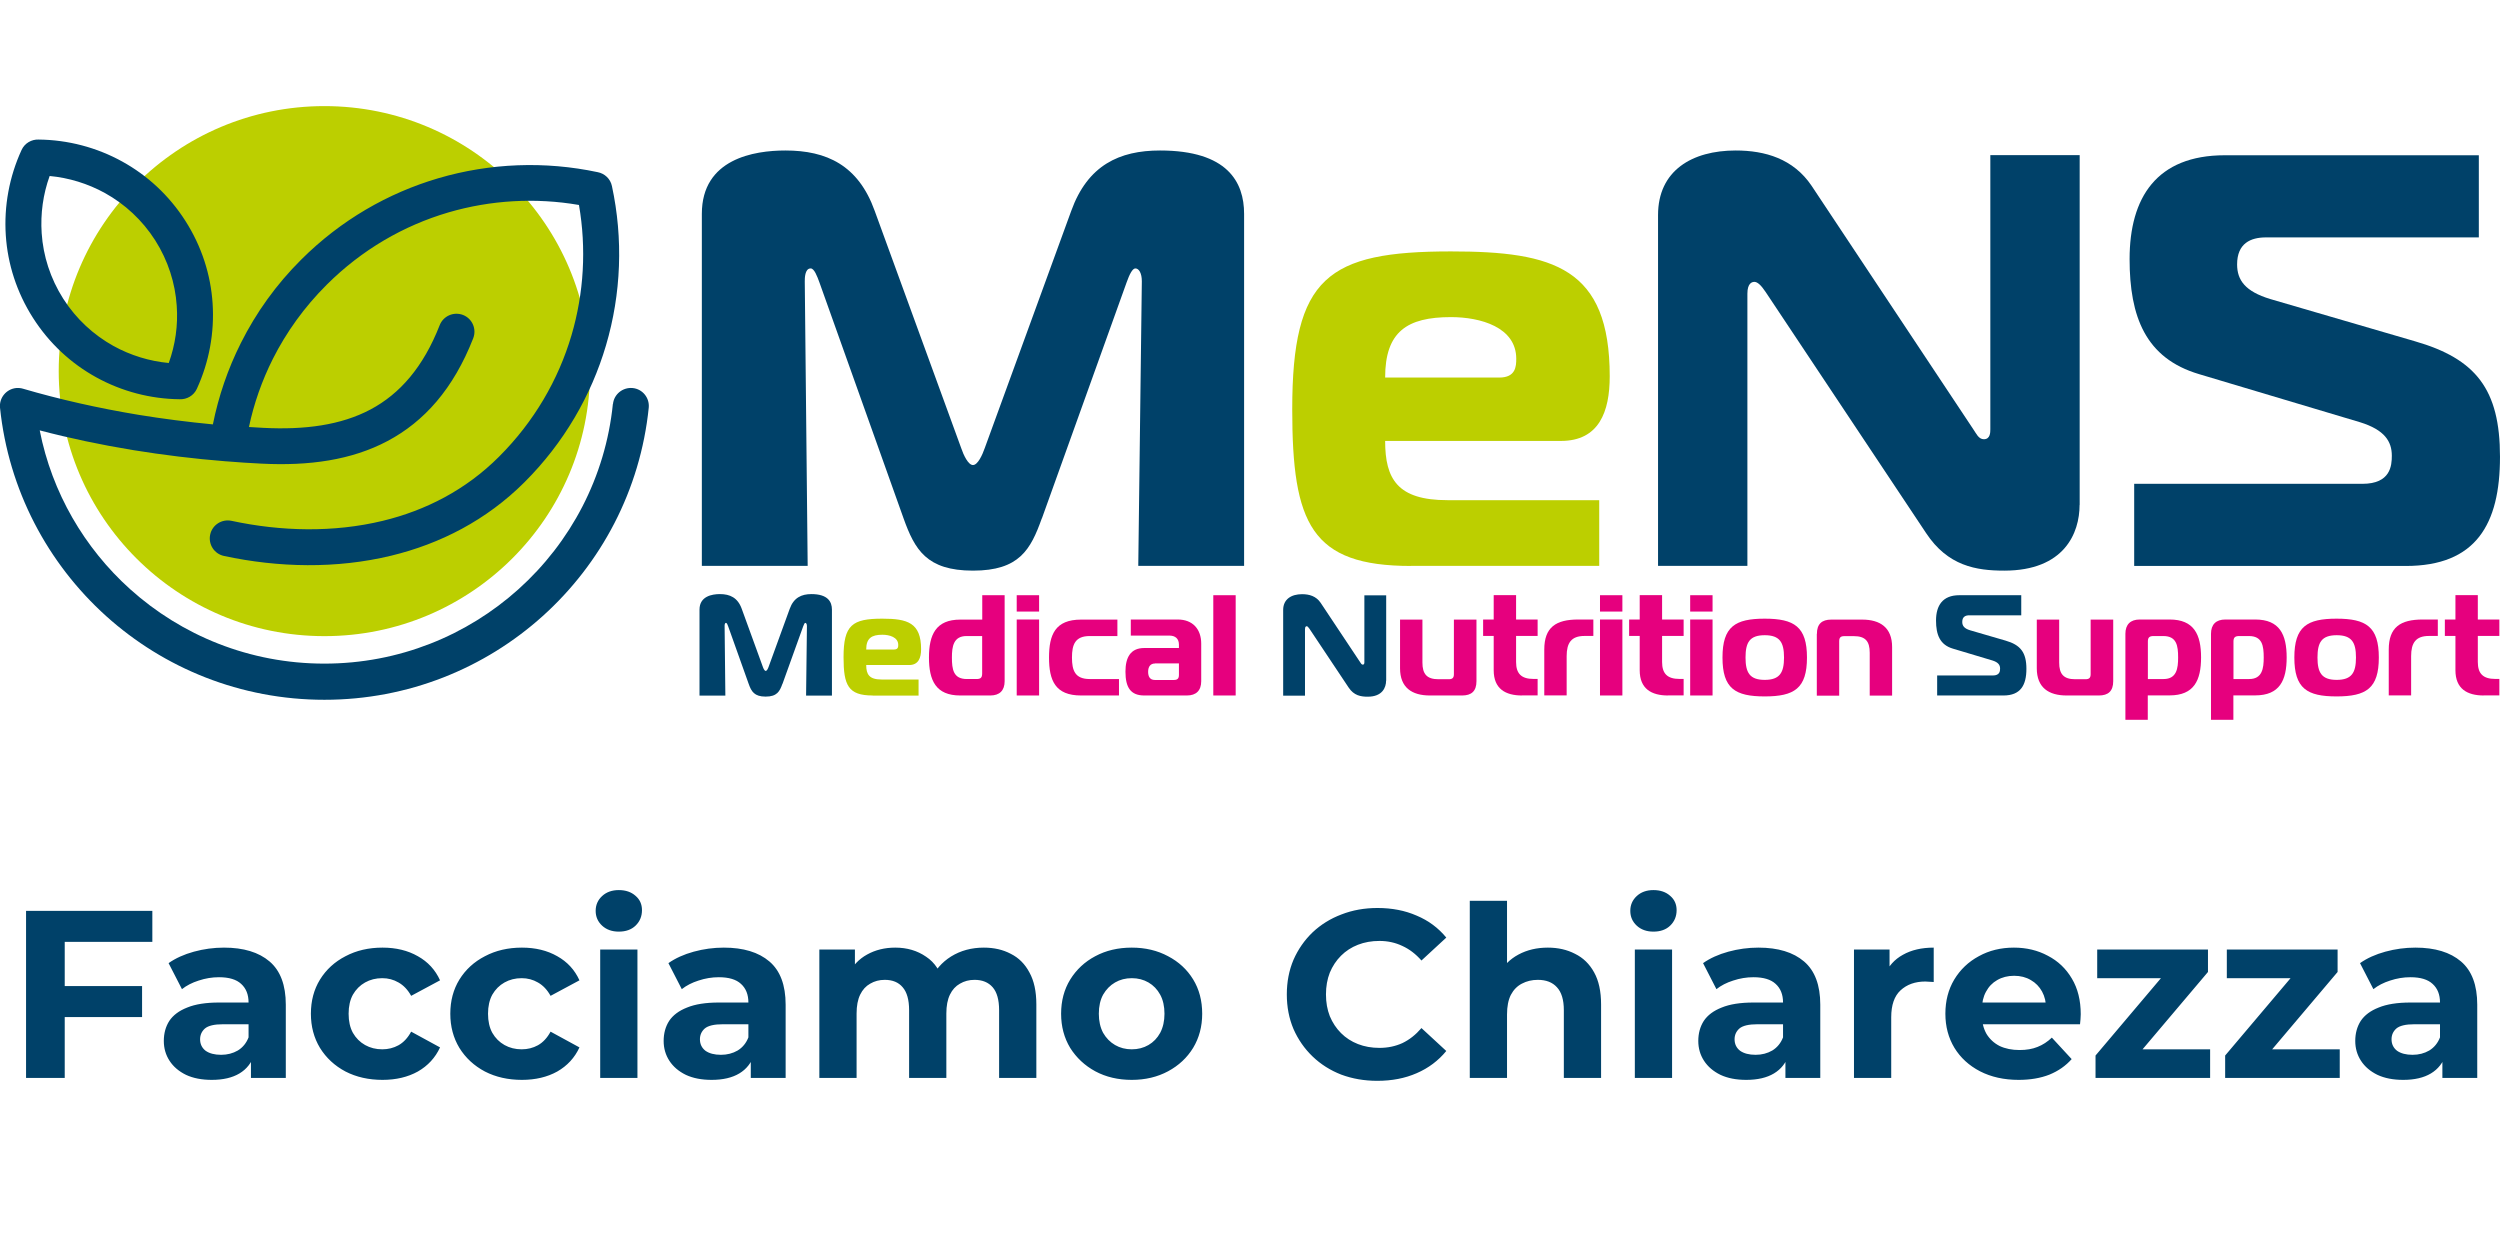 <svg width="377" height="189" viewBox="0 0 377 189" fill="none" xmlns="http://www.w3.org/2000/svg">
<g clip-path="url(#clip0_2112_4933)">
<path d="M117.985 103.131C117.576 104.273 117.166 105.048 115.457 105.048C113.748 105.048 113.31 104.273 112.901 103.131L109.808 94.451C109.723 94.211 109.61 93.929 109.483 93.929C109.271 93.929 109.271 94.296 109.271 94.408L109.384 104.893H105.486V91.928C105.486 89.899 107.407 89.589 108.565 89.589C110.076 89.589 111.249 90.124 111.856 91.815L115.033 100.553C115.118 100.806 115.288 101.173 115.471 101.173C115.655 101.173 115.824 100.806 115.909 100.553L119.087 91.815C119.694 90.124 120.866 89.589 122.363 89.589C124.849 89.589 125.456 90.758 125.456 91.928V104.893H121.558L121.685 94.408C121.685 94.112 121.572 93.929 121.445 93.929C121.332 93.929 121.233 94.141 121.121 94.451L117.999 103.131H117.985Z" fill="#004169"/>
<path d="M131.585 104.879C127.899 104.879 127.207 103.328 127.207 99.115C127.207 94.253 128.506 93.295 133.054 93.295C136.839 93.295 138.901 93.901 138.901 97.903C138.901 99.2 138.505 100.285 137.107 100.285H130.625C130.625 101.694 131.077 102.469 132.927 102.469H138.52V104.893H131.585V104.879ZM134.833 97.945C135.441 97.945 135.455 97.537 135.455 97.255C135.455 96.085 134.127 95.719 133.054 95.719C131.43 95.719 130.625 96.254 130.625 97.945H134.833Z" fill="#BCCF00"/>
<path d="M144.805 104.879C141.119 104.879 140.088 102.61 140.088 99.157C140.088 95.705 141.133 93.436 144.805 93.436H148.124V89.758H151.499V102.723C151.499 104.132 150.737 104.879 149.338 104.879H144.819H144.805ZM148.11 95.916H145.751C143.774 95.916 143.548 97.508 143.548 99.157C143.548 100.933 143.76 102.398 145.794 102.398H147.248C147.898 102.398 148.11 102.187 148.11 101.539V95.916Z" fill="#E6007E"/>
<path d="M153.32 92.224V89.758H156.696V92.224H153.32ZM153.32 93.422H156.696V104.879H153.32V93.422Z" fill="#E6007E"/>
<path d="M163.023 104.879C159.125 104.879 158.193 102.61 158.193 99.157C158.193 95.705 159.125 93.436 163.023 93.436H168.503V95.916H164.323C162.12 95.916 161.653 97.213 161.653 99.157C161.653 101.102 162.105 102.399 164.323 102.399H168.743V104.879H163.023Z" fill="#E6007E"/>
<path d="M177.599 93.422C179.873 93.422 181.144 94.888 181.144 97.058V102.723C181.144 104.132 180.382 104.879 178.983 104.879H172.557C170.496 104.879 169.719 103.667 169.719 101.285C169.719 99.129 170.496 97.72 172.557 97.72H177.783V97.227C177.783 96.325 177.26 95.846 176.328 95.846H170.524V93.422H177.599ZM174.153 100.059C173.504 100.059 173.137 100.51 173.137 101.313C173.137 102.046 173.433 102.539 174.139 102.539H177.02C177.557 102.539 177.783 102.328 177.783 101.778V100.045H174.168L174.153 100.059Z" fill="#E6007E"/>
<path d="M182.965 89.758H186.34V104.879H182.965V89.758Z" fill="#E6007E"/>
<path d="M209.023 102.638C209.023 103.681 208.458 105.062 206.255 105.062C205.21 105.062 204.179 104.893 203.374 103.681L197.456 94.803C197.287 94.549 197.16 94.437 197.047 94.437C196.962 94.437 196.793 94.479 196.793 94.874V104.907H193.502V91.985C193.502 90.336 194.759 89.603 196.355 89.603C197.442 89.603 198.473 89.899 199.151 90.9L205.111 99.862C205.224 100.017 205.309 100.228 205.507 100.228C205.747 100.228 205.747 99.975 205.747 99.862V89.772H209.037V102.652L209.023 102.638Z" fill="#004169"/>
<path d="M222.651 102.723C222.651 104.231 221.889 104.879 220.491 104.879H215.632C212.921 104.879 211.127 103.695 211.127 100.778V93.436H214.502V99.918C214.502 101.652 215.18 102.427 216.903 102.427H218.485C219.022 102.427 219.248 102.215 219.248 101.666V93.436H222.651V102.723Z" fill="#E6007E"/>
<path d="M229.515 104.879C227.03 104.879 225.25 103.878 225.25 101.074V95.902H223.654V93.422H225.25V89.744H228.626V93.422H231.874V95.902H228.626V99.834C228.626 101.567 229.402 102.384 231.252 102.384H231.874V104.864H229.515V104.879Z" fill="#E6007E"/>
<path d="M232.877 97.96C232.877 94.591 234.628 93.422 238.004 93.422H240.277V95.902H238.936C236.944 95.902 236.252 96.959 236.252 98.946V104.865H232.877V97.945V97.96Z" fill="#E6007E"/>
<path d="M241.279 92.224V89.758H244.655V92.224H241.279ZM241.279 93.422H244.655V104.879H241.279V93.422Z" fill="#E6007E"/>
<path d="M251.533 104.879C249.047 104.879 247.268 103.878 247.268 101.074V95.902H245.672V93.422H247.268V89.744H250.643V93.422H253.891V95.902H250.643V99.834C250.643 101.567 251.42 102.384 253.27 102.384H253.891V104.864H251.533V104.879Z" fill="#E6007E"/>
<path d="M254.879 92.224V89.758H258.254V92.224H254.879ZM254.879 93.422H258.254V104.879H254.879V93.422Z" fill="#E6007E"/>
<path d="M272.491 99.157C272.491 103.822 270.57 105.02 266.121 105.02C261.673 105.02 259.752 103.836 259.752 99.157C259.752 94.479 261.673 93.295 266.121 93.295C270.57 93.295 272.491 94.507 272.491 99.157ZM266.121 102.525C268.395 102.525 269.031 101.426 269.031 99.157C269.031 96.888 268.409 95.789 266.121 95.789C263.833 95.789 263.226 96.888 263.226 99.157C263.226 101.426 263.848 102.525 266.121 102.525Z" fill="#E6007E"/>
<path d="M273.989 95.592C273.989 94.084 274.751 93.436 276.15 93.436H280.824C283.536 93.436 285.33 94.648 285.33 97.565V104.893H281.954V98.439C281.954 96.705 281.304 95.93 279.567 95.93H278.113C277.576 95.93 277.35 96.142 277.35 96.691V104.907H273.975V95.62L273.989 95.592Z" fill="#E6007E"/>
<path d="M292.123 101.863H300.526C301.571 101.863 301.613 101.187 301.613 100.82C301.613 100.299 301.359 99.876 300.441 99.594L294.509 97.819C292.532 97.241 291.953 95.705 291.953 93.577C291.953 91.308 292.956 89.758 295.456 89.758H304.805V92.788H296.967C296.402 92.788 295.908 92.999 295.908 93.788C295.908 94.366 296.204 94.789 297.122 95.056L302.447 96.607C304.692 97.255 305.582 98.382 305.582 100.862C305.582 103.343 304.692 104.879 302.122 104.879H292.123V101.849V101.863Z" fill="#004169"/>
<path d="M318.673 102.723C318.673 104.231 317.91 104.879 316.512 104.879H311.654C308.942 104.879 307.148 103.695 307.148 100.778V93.436H310.524V99.918C310.524 101.652 311.202 102.427 312.925 102.427H314.507C315.043 102.427 315.269 102.215 315.269 101.666V93.436H318.673V102.723Z" fill="#E6007E"/>
<path d="M327.176 93.422C330.862 93.422 331.921 95.691 331.921 99.143C331.921 102.596 330.862 104.865 327.176 104.865H323.885V108.543H320.51V95.578C320.51 94.169 321.272 93.422 322.671 93.422H327.176ZM323.885 102.399H326.272C328.249 102.399 328.461 100.778 328.461 99.157C328.461 97.382 328.249 95.916 326.23 95.916H324.761C324.139 95.916 323.899 96.128 323.899 96.734V102.399H323.885Z" fill="#E6007E"/>
<path d="M340.084 93.422C343.77 93.422 344.829 95.691 344.829 99.143C344.829 102.596 343.77 104.865 340.084 104.865H336.793V108.543H333.418V95.578C333.418 94.169 334.181 93.422 335.579 93.422H340.084ZM336.793 102.399H339.18C341.157 102.399 341.369 100.778 341.369 99.157C341.369 97.382 341.157 95.916 339.138 95.916H337.669C337.048 95.916 336.807 96.128 336.807 96.734V102.399H336.793Z" fill="#E6007E"/>
<path d="M358.727 99.157C358.727 103.822 356.807 105.02 352.358 105.02C347.909 105.02 345.988 103.836 345.988 99.157C345.988 94.479 347.909 93.295 352.358 93.295C356.807 93.295 358.727 94.507 358.727 99.157ZM352.372 102.525C354.646 102.525 355.281 101.426 355.281 99.157C355.281 96.888 354.66 95.789 352.372 95.789C350.084 95.789 349.477 96.888 349.477 99.157C349.477 101.426 350.098 102.525 352.372 102.525Z" fill="#E6007E"/>
<path d="M360.223 97.96C360.223 94.591 361.974 93.422 365.349 93.422H367.623V95.902H366.281C364.29 95.902 363.598 96.959 363.598 98.946V104.865H360.223V97.945V97.96Z" fill="#E6007E"/>
<path d="M374.545 104.879C372.059 104.879 370.28 103.878 370.28 101.074V95.902H368.684V93.422H370.28V89.744H373.655V93.422H376.903V95.902H373.655V99.834C373.655 101.567 374.432 102.384 376.282 102.384H376.903V104.864H374.545V104.879Z" fill="#E6007E"/>
<path d="M157.104 78.174C155.424 82.867 153.729 86.052 146.724 86.052C139.719 86.052 137.94 82.867 136.259 78.174L123.576 42.606C123.223 41.634 122.786 40.478 122.249 40.478C121.359 40.478 121.359 41.986 121.359 42.423L121.797 85.333H105.838V32.248C105.838 23.934 113.733 22.694 118.436 22.694C124.65 22.694 129.437 24.906 131.909 31.811L144.945 67.563C145.298 68.62 146.004 70.128 146.724 70.128C147.444 70.128 148.136 68.62 148.504 67.563L161.539 31.811C164.025 24.906 168.812 22.694 174.928 22.694C185.125 22.694 187.61 27.471 187.61 32.248V85.333H171.651L172.188 42.423C172.188 41.183 171.75 40.478 171.213 40.478C170.776 40.478 170.324 41.366 169.886 42.606L157.119 78.174H157.104Z" fill="#004169"/>
<path d="M212.777 85.347C197.708 85.347 194.869 78.978 194.869 61.715C194.869 41.803 200.194 37.913 218.808 37.913C234.329 37.913 242.746 40.393 242.746 56.754C242.746 62.067 241.15 66.492 235.388 66.492H208.879C208.879 72.241 210.743 75.426 218.285 75.426H241.164V85.333H212.791L212.777 85.347ZM226.081 56.937C228.567 56.937 228.651 55.261 228.651 54.105C228.651 49.328 223.242 47.82 218.808 47.82C212.156 47.82 208.879 50.032 208.879 56.937H226.081Z" fill="#BCCF00"/>
<path d="M313.601 76.145C313.601 80.387 311.299 86.052 302.246 86.052C297.995 86.052 293.73 85.347 290.453 80.387L266.246 44.015C265.54 42.958 265.004 42.507 264.566 42.507C264.213 42.507 263.507 42.691 263.507 44.283V85.333H250.033V32.431C250.033 25.71 255.174 22.694 261.741 22.694C266.176 22.694 270.427 23.934 273.181 28.007L297.571 64.731C298.009 65.351 298.362 66.238 299.167 66.238C300.142 66.238 300.142 65.181 300.142 64.731V23.398H313.615V76.131L313.601 76.145Z" fill="#004169"/>
<path d="M321.849 72.96H356.252C360.503 72.96 360.687 70.213 360.687 68.719C360.687 66.591 359.628 64.829 355.899 63.674L331.608 56.416C323.543 54.021 321.143 47.75 321.143 39.069C321.143 29.782 325.224 23.413 335.506 23.413H373.807V35.8H341.706C339.404 35.8 337.356 36.687 337.356 39.872C337.356 42.268 338.599 43.945 342.327 45.086L364.147 51.456C373.37 54.105 376.999 58.713 376.999 68.888C376.999 79.062 373.37 85.347 362.806 85.347H321.835V72.96H321.849Z" fill="#004169"/>
<path fill-rule="evenodd" clip-rule="evenodd" d="M48.922 16C71.039 16 88.975 33.897 88.975 55.965C88.975 78.033 71.039 95.93 48.922 95.93C26.806 95.93 8.855 78.047 8.855 55.965C8.855 33.883 26.806 16 48.922 16Z" fill="#BCCF00"/>
<path d="M92.436 60.94C92.577 59.46 93.905 58.375 95.402 58.516C96.885 58.657 97.972 59.981 97.831 61.475C96.56 73.919 90.642 84.981 81.844 92.901C73.13 100.75 61.577 105.527 48.923 105.527C36.269 105.527 24.716 100.75 16.002 92.901C7.203 84.967 1.286 73.904 0.001 61.475C-0.141 59.996 0.947 58.671 2.43 58.516C2.783 58.488 3.136 58.516 3.461 58.615C8.94 60.221 14.787 61.546 20.917 62.56C24.546 63.152 28.275 63.631 32.102 63.998C32.95 59.784 34.348 55.655 36.325 51.724C38.613 47.158 41.649 42.902 45.434 39.139C51.394 33.193 58.526 29.106 66.096 26.879C73.921 24.582 82.197 24.272 90.134 25.963C91.179 26.16 92.055 26.964 92.28 28.063C93.989 35.997 93.693 44.283 91.377 52.104C89.145 59.657 85.049 66.774 79.09 72.721C73.341 78.456 66.379 82.007 58.992 83.797C50.745 85.798 41.988 85.601 33.783 83.84C32.314 83.529 31.382 82.092 31.693 80.626C32.003 79.161 33.444 78.231 34.913 78.541C42.384 80.147 50.321 80.331 57.721 78.541C64.176 76.977 70.234 73.89 75.248 68.874C80.558 63.575 84.202 57.262 86.179 50.568C88.058 44.184 88.439 37.448 87.309 30.91C80.756 29.782 74.005 30.163 67.608 32.037C60.899 34.01 54.572 37.646 49.262 42.944C45.872 46.326 43.175 50.103 41.155 54.105C39.503 57.389 38.288 60.855 37.54 64.392C38.246 64.435 38.966 64.477 39.686 64.519C45.929 64.843 51.408 64.125 55.885 61.743C60.278 59.404 63.823 55.388 66.308 49.032C66.859 47.637 68.427 46.961 69.825 47.496C71.223 48.045 71.901 49.61 71.364 51.005C68.37 58.657 63.964 63.575 58.442 66.506C53.004 69.395 46.578 70.283 39.418 69.916C37.681 69.832 35.958 69.719 34.249 69.578C34.178 69.578 34.094 69.578 34.023 69.564C29.235 69.184 24.575 68.606 20.055 67.873C15.183 67.07 10.48 66.083 5.989 64.9C7.839 74.313 12.74 82.656 19.617 88.842C27.371 95.818 37.639 100.074 48.909 100.074C60.179 100.074 70.446 95.818 78.2 88.842C86.038 81.796 91.306 71.96 92.422 60.912L92.436 60.94ZM5.819 21.045C10.226 21.087 14.576 22.229 18.431 24.357C22.188 26.428 25.493 29.444 27.964 33.319C30.436 37.195 31.777 41.465 32.06 45.734C32.356 50.159 31.537 54.598 29.687 58.629C29.221 59.657 28.176 60.249 27.117 60.207C22.71 60.165 18.36 59.023 14.505 56.895C10.748 54.824 7.443 51.808 4.972 47.933C2.5 44.057 1.159 39.788 0.876 35.518C0.58 31.093 1.399 26.654 3.249 22.623C3.715 21.595 4.76 21.003 5.819 21.045ZM15.818 29.106C13.234 27.683 10.381 26.809 7.486 26.541C6.497 29.289 6.088 32.22 6.285 35.165C6.511 38.576 7.585 41.972 9.534 45.044C11.497 48.116 14.124 50.512 17.118 52.175C19.702 53.598 22.555 54.471 25.45 54.739C26.439 51.991 26.863 49.06 26.651 46.115C26.425 42.705 25.351 39.308 23.402 36.236C21.439 33.164 18.812 30.769 15.818 29.106Z" fill="#004169"/>
</g>
<path d="M9.329 148.697H21.425V153.377H9.329V148.697ZM9.761 162.557H3.929V137.357H22.973V142.037H9.761V162.557ZM37.843 162.557V158.777L37.483 157.949V151.181C37.483 149.981 37.111 149.045 36.367 148.373C35.647 147.701 34.531 147.365 33.019 147.365C31.987 147.365 30.967 147.533 29.959 147.869C28.975 148.181 28.135 148.613 27.439 149.165L25.423 145.241C26.479 144.497 27.751 143.921 29.239 143.513C30.727 143.105 32.239 142.901 33.775 142.901C36.727 142.901 39.019 143.597 40.651 144.989C42.283 146.381 43.099 148.553 43.099 151.505V162.557H37.843ZM31.939 162.845C30.427 162.845 29.131 162.593 28.051 162.089C26.971 161.561 26.143 160.853 25.567 159.965C24.991 159.077 24.703 158.081 24.703 156.977C24.703 155.825 24.979 154.817 25.531 153.953C26.107 153.089 27.007 152.417 28.231 151.937C29.455 151.433 31.051 151.181 33.019 151.181H38.167V154.457H33.631C32.311 154.457 31.399 154.673 30.895 155.105C30.415 155.537 30.175 156.077 30.175 156.725C30.175 157.445 30.451 158.021 31.003 158.453C31.579 158.861 32.359 159.065 33.343 159.065C34.279 159.065 35.119 158.849 35.863 158.417C36.607 157.961 37.147 157.301 37.483 156.437L38.347 159.029C37.939 160.277 37.195 161.225 36.115 161.873C35.035 162.521 33.643 162.845 31.939 162.845ZM57.682 162.845C55.594 162.845 53.734 162.425 52.102 161.585C50.471 160.721 49.187 159.533 48.251 158.021C47.339 156.509 46.883 154.793 46.883 152.873C46.883 150.929 47.339 149.213 48.251 147.725C49.187 146.213 50.471 145.037 52.102 144.197C53.734 143.333 55.594 142.901 57.682 142.901C59.722 142.901 61.498 143.333 63.011 144.197C64.522 145.037 65.638 146.249 66.359 147.833L62.002 150.173C61.498 149.261 60.862 148.589 60.094 148.157C59.35 147.725 58.535 147.509 57.647 147.509C56.687 147.509 55.822 147.725 55.054 148.157C54.286 148.589 53.675 149.201 53.218 149.993C52.786 150.785 52.571 151.745 52.571 152.873C52.571 154.001 52.786 154.961 53.218 155.753C53.675 156.545 54.286 157.157 55.054 157.589C55.822 158.021 56.687 158.237 57.647 158.237C58.535 158.237 59.35 158.033 60.094 157.625C60.862 157.193 61.498 156.509 62.002 155.573L66.359 157.949C65.638 159.509 64.522 160.721 63.011 161.585C61.498 162.425 59.722 162.845 57.682 162.845ZM78.706 162.845C76.618 162.845 74.758 162.425 73.126 161.585C71.494 160.721 70.21 159.533 69.274 158.021C68.362 156.509 67.906 154.793 67.906 152.873C67.906 150.929 68.362 149.213 69.274 147.725C70.21 146.213 71.494 145.037 73.126 144.197C74.758 143.333 76.618 142.901 78.706 142.901C80.746 142.901 82.522 143.333 84.034 144.197C85.546 145.037 86.662 146.249 87.382 147.833L83.026 150.173C82.522 149.261 81.886 148.589 81.118 148.157C80.374 147.725 79.558 147.509 78.67 147.509C77.71 147.509 76.846 147.725 76.078 148.157C75.31 148.589 74.698 149.201 74.242 149.993C73.81 150.785 73.594 151.745 73.594 152.873C73.594 154.001 73.81 154.961 74.242 155.753C74.698 156.545 75.31 157.157 76.078 157.589C76.846 158.021 77.71 158.237 78.67 158.237C79.558 158.237 80.374 158.033 81.118 157.625C81.886 157.193 82.522 156.509 83.026 155.573L87.382 157.949C86.662 159.509 85.546 160.721 84.034 161.585C82.522 162.425 80.746 162.845 78.706 162.845ZM90.51 162.557V143.189H96.126V162.557H90.51ZM93.318 140.489C92.286 140.489 91.446 140.189 90.798 139.589C90.15 138.989 89.826 138.245 89.826 137.357C89.826 136.469 90.15 135.725 90.798 135.125C91.446 134.525 92.286 134.225 93.318 134.225C94.35 134.225 95.19 134.513 95.838 135.089C96.486 135.641 96.81 136.361 96.81 137.249C96.81 138.185 96.486 138.965 95.838 139.589C95.214 140.189 94.374 140.489 93.318 140.489ZM113.218 162.557V158.777L112.858 157.949V151.181C112.858 149.981 112.486 149.045 111.742 148.373C111.022 147.701 109.906 147.365 108.394 147.365C107.362 147.365 106.342 147.533 105.334 147.869C104.35 148.181 103.51 148.613 102.814 149.165L100.798 145.241C101.854 144.497 103.126 143.921 104.614 143.513C106.102 143.105 107.614 142.901 109.15 142.901C112.102 142.901 114.394 143.597 116.026 144.989C117.658 146.381 118.474 148.553 118.474 151.505V162.557H113.218ZM107.314 162.845C105.802 162.845 104.506 162.593 103.426 162.089C102.346 161.561 101.518 160.853 100.942 159.965C100.366 159.077 100.078 158.081 100.078 156.977C100.078 155.825 100.354 154.817 100.906 153.953C101.482 153.089 102.382 152.417 103.606 151.937C104.83 151.433 106.426 151.181 108.394 151.181H113.542V154.457H109.006C107.686 154.457 106.774 154.673 106.27 155.105C105.79 155.537 105.55 156.077 105.55 156.725C105.55 157.445 105.826 158.021 106.378 158.453C106.954 158.861 107.734 159.065 108.718 159.065C109.654 159.065 110.494 158.849 111.238 158.417C111.982 157.961 112.522 157.301 112.858 156.437L113.722 159.029C113.314 160.277 112.57 161.225 111.49 161.873C110.41 162.521 109.018 162.845 107.314 162.845ZM148.361 142.901C149.897 142.901 151.253 143.213 152.429 143.837C153.629 144.437 154.565 145.373 155.237 146.645C155.933 147.893 156.281 149.501 156.281 151.469V162.557H150.665V152.333C150.665 150.773 150.341 149.621 149.693 148.877C149.045 148.133 148.133 147.761 146.957 147.761C146.141 147.761 145.409 147.953 144.761 148.337C144.113 148.697 143.609 149.249 143.249 149.993C142.889 150.737 142.709 151.685 142.709 152.837V162.557H137.093V152.333C137.093 150.773 136.769 149.621 136.121 148.877C135.497 148.133 134.597 147.761 133.421 147.761C132.605 147.761 131.873 147.953 131.225 148.337C130.577 148.697 130.073 149.249 129.713 149.993C129.353 150.737 129.173 151.685 129.173 152.837V162.557H123.557V143.189H128.921V148.481L127.913 146.933C128.585 145.613 129.533 144.617 130.757 143.945C132.005 143.249 133.421 142.901 135.005 142.901C136.781 142.901 138.329 143.357 139.649 144.269C140.993 145.157 141.881 146.525 142.313 148.373L140.333 147.833C140.981 146.321 142.013 145.121 143.429 144.233C144.869 143.345 146.513 142.901 148.361 142.901ZM170.671 162.845C168.607 162.845 166.771 162.413 165.163 161.549C163.579 160.685 162.319 159.509 161.383 158.021C160.471 156.509 160.015 154.793 160.015 152.873C160.015 150.929 160.471 149.213 161.383 147.725C162.319 146.213 163.579 145.037 165.163 144.197C166.771 143.333 168.607 142.901 170.671 142.901C172.711 142.901 174.535 143.333 176.143 144.197C177.751 145.037 179.011 146.201 179.923 147.689C180.835 149.177 181.291 150.905 181.291 152.873C181.291 154.793 180.835 156.509 179.923 158.021C179.011 159.509 177.751 160.685 176.143 161.549C174.535 162.413 172.711 162.845 170.671 162.845ZM170.671 158.237C171.607 158.237 172.447 158.021 173.191 157.589C173.935 157.157 174.523 156.545 174.955 155.753C175.387 154.937 175.603 153.977 175.603 152.873C175.603 151.745 175.387 150.785 174.955 149.993C174.523 149.201 173.935 148.589 173.191 148.157C172.447 147.725 171.607 147.509 170.671 147.509C169.735 147.509 168.895 147.725 168.151 148.157C167.407 148.589 166.807 149.201 166.351 149.993C165.919 150.785 165.703 151.745 165.703 152.873C165.703 153.977 165.919 154.937 166.351 155.753C166.807 156.545 167.407 157.157 168.151 157.589C168.895 158.021 169.735 158.237 170.671 158.237ZM207.696 162.989C205.752 162.989 203.94 162.677 202.26 162.053C200.604 161.405 199.164 160.493 197.94 159.317C196.716 158.141 195.756 156.761 195.06 155.177C194.388 153.593 194.052 151.853 194.052 149.957C194.052 148.061 194.388 146.321 195.06 144.737C195.756 143.153 196.716 141.773 197.94 140.597C199.188 139.421 200.64 138.521 202.296 137.897C203.952 137.249 205.764 136.925 207.732 136.925C209.916 136.925 211.884 137.309 213.636 138.077C215.412 138.821 216.9 139.925 218.1 141.389L214.356 144.845C213.492 143.861 212.532 143.129 211.476 142.649C210.42 142.145 209.268 141.893 208.02 141.893C206.844 141.893 205.764 142.085 204.78 142.469C203.796 142.853 202.944 143.405 202.224 144.125C201.504 144.845 200.94 145.697 200.532 146.681C200.148 147.665 199.956 148.757 199.956 149.957C199.956 151.157 200.148 152.249 200.532 153.233C200.94 154.217 201.504 155.069 202.224 155.789C202.944 156.509 203.796 157.061 204.78 157.445C205.764 157.829 206.844 158.021 208.02 158.021C209.268 158.021 210.42 157.781 211.476 157.301C212.532 156.797 213.492 156.041 214.356 155.033L218.1 158.489C216.9 159.953 215.412 161.069 213.636 161.837C211.884 162.605 209.904 162.989 207.696 162.989ZM233.415 142.901C234.951 142.901 236.319 143.213 237.519 143.837C238.743 144.437 239.703 145.373 240.399 146.645C241.095 147.893 241.443 149.501 241.443 151.469V162.557H235.827V152.333C235.827 150.773 235.479 149.621 234.783 148.877C234.111 148.133 233.151 147.761 231.903 147.761C231.015 147.761 230.211 147.953 229.491 148.337C228.795 148.697 228.243 149.261 227.835 150.029C227.451 150.797 227.259 151.781 227.259 152.981V162.557H221.643V135.845H227.259V148.553L225.999 146.933C226.695 145.637 227.691 144.641 228.987 143.945C230.283 143.249 231.759 142.901 233.415 142.901ZM246.533 162.557V143.189H252.149V162.557H246.533ZM249.341 140.489C248.309 140.489 247.469 140.189 246.821 139.589C246.173 138.989 245.849 138.245 245.849 137.357C245.849 136.469 246.173 135.725 246.821 135.125C247.469 134.525 248.309 134.225 249.341 134.225C250.373 134.225 251.213 134.513 251.861 135.089C252.509 135.641 252.833 136.361 252.833 137.249C252.833 138.185 252.509 138.965 251.861 139.589C251.237 140.189 250.397 140.489 249.341 140.489ZM269.242 162.557V158.777L268.882 157.949V151.181C268.882 149.981 268.51 149.045 267.766 148.373C267.046 147.701 265.93 147.365 264.418 147.365C263.386 147.365 262.366 147.533 261.358 147.869C260.374 148.181 259.534 148.613 258.838 149.165L256.822 145.241C257.878 144.497 259.15 143.921 260.638 143.513C262.126 143.105 263.638 142.901 265.174 142.901C268.126 142.901 270.418 143.597 272.05 144.989C273.682 146.381 274.498 148.553 274.498 151.505V162.557H269.242ZM263.338 162.845C261.826 162.845 260.53 162.593 259.45 162.089C258.37 161.561 257.542 160.853 256.966 159.965C256.39 159.077 256.102 158.081 256.102 156.977C256.102 155.825 256.378 154.817 256.93 153.953C257.506 153.089 258.406 152.417 259.63 151.937C260.854 151.433 262.45 151.181 264.418 151.181H269.566V154.457H265.03C263.71 154.457 262.798 154.673 262.294 155.105C261.814 155.537 261.574 156.077 261.574 156.725C261.574 157.445 261.85 158.021 262.402 158.453C262.978 158.861 263.758 159.065 264.742 159.065C265.678 159.065 266.518 158.849 267.262 158.417C268.006 157.961 268.546 157.301 268.882 156.437L269.746 159.029C269.338 160.277 268.594 161.225 267.514 161.873C266.434 162.521 265.042 162.845 263.338 162.845ZM279.58 162.557V143.189H284.944V148.661L284.188 147.077C284.764 145.709 285.688 144.677 286.96 143.981C288.232 143.261 289.78 142.901 291.604 142.901V148.085C291.364 148.061 291.148 148.049 290.956 148.049C290.764 148.025 290.56 148.013 290.344 148.013C288.808 148.013 287.56 148.457 286.6 149.345C285.664 150.209 285.196 151.565 285.196 153.413V162.557H279.58ZM304.415 162.845C302.207 162.845 300.263 162.413 298.583 161.549C296.927 160.685 295.643 159.509 294.731 158.021C293.819 156.509 293.363 154.793 293.363 152.873C293.363 150.929 293.807 149.213 294.695 147.725C295.607 146.213 296.843 145.037 298.403 144.197C299.963 143.333 301.727 142.901 303.695 142.901C305.591 142.901 307.295 143.309 308.807 144.125C310.343 144.917 311.555 146.069 312.443 147.581C313.331 149.069 313.775 150.857 313.775 152.945C313.775 153.161 313.763 153.413 313.739 153.701C313.715 153.965 313.691 154.217 313.667 154.457H297.935V151.181H310.715L308.555 152.153C308.555 151.145 308.351 150.269 307.943 149.525C307.535 148.781 306.971 148.205 306.251 147.797C305.531 147.365 304.691 147.149 303.731 147.149C302.771 147.149 301.919 147.365 301.175 147.797C300.455 148.205 299.891 148.793 299.483 149.561C299.075 150.305 298.871 151.193 298.871 152.225V153.089C298.871 154.145 299.099 155.081 299.555 155.897C300.035 156.689 300.695 157.301 301.535 157.733C302.399 158.141 303.407 158.345 304.559 158.345C305.591 158.345 306.491 158.189 307.259 157.877C308.051 157.565 308.771 157.097 309.419 156.473L312.407 159.713C311.519 160.721 310.403 161.501 309.059 162.053C307.715 162.581 306.167 162.845 304.415 162.845ZM316.006 162.557V159.173L327.454 145.637L328.426 147.509H316.258V143.189H332.962V146.573L321.514 160.109L320.506 158.237H333.286V162.557H316.006ZM335.553 162.557V159.173L347.001 145.637L347.973 147.509H335.805V143.189H352.509V146.573L341.061 160.109L340.053 158.237H352.833V162.557H335.553ZM368.312 162.557V158.777L367.952 157.949V151.181C367.952 149.981 367.58 149.045 366.836 148.373C366.116 147.701 365 147.365 363.488 147.365C362.456 147.365 361.436 147.533 360.428 147.869C359.444 148.181 358.604 148.613 357.908 149.165L355.892 145.241C356.948 144.497 358.22 143.921 359.708 143.513C361.196 143.105 362.708 142.901 364.244 142.901C367.196 142.901 369.488 143.597 371.12 144.989C372.752 146.381 373.568 148.553 373.568 151.505V162.557H368.312ZM362.408 162.845C360.896 162.845 359.6 162.593 358.52 162.089C357.44 161.561 356.612 160.853 356.036 159.965C355.46 159.077 355.172 158.081 355.172 156.977C355.172 155.825 355.448 154.817 356 153.953C356.576 153.089 357.476 152.417 358.7 151.937C359.924 151.433 361.52 151.181 363.488 151.181H368.636V154.457H364.1C362.78 154.457 361.868 154.673 361.364 155.105C360.884 155.537 360.644 156.077 360.644 156.725C360.644 157.445 360.92 158.021 361.472 158.453C362.048 158.861 362.828 159.065 363.812 159.065C364.748 159.065 365.588 158.849 366.332 158.417C367.076 157.961 367.616 157.301 367.952 156.437L368.816 159.029C368.408 160.277 367.664 161.225 366.584 161.873C365.504 162.521 364.112 162.845 362.408 162.845Z" fill="#004169"/>
<defs>
<clipPath id="clip0_2112_4933">
<rect width="377" height="92.557" fill="white" transform="translate(0 16)"/>
</clipPath>
</defs>
</svg>
